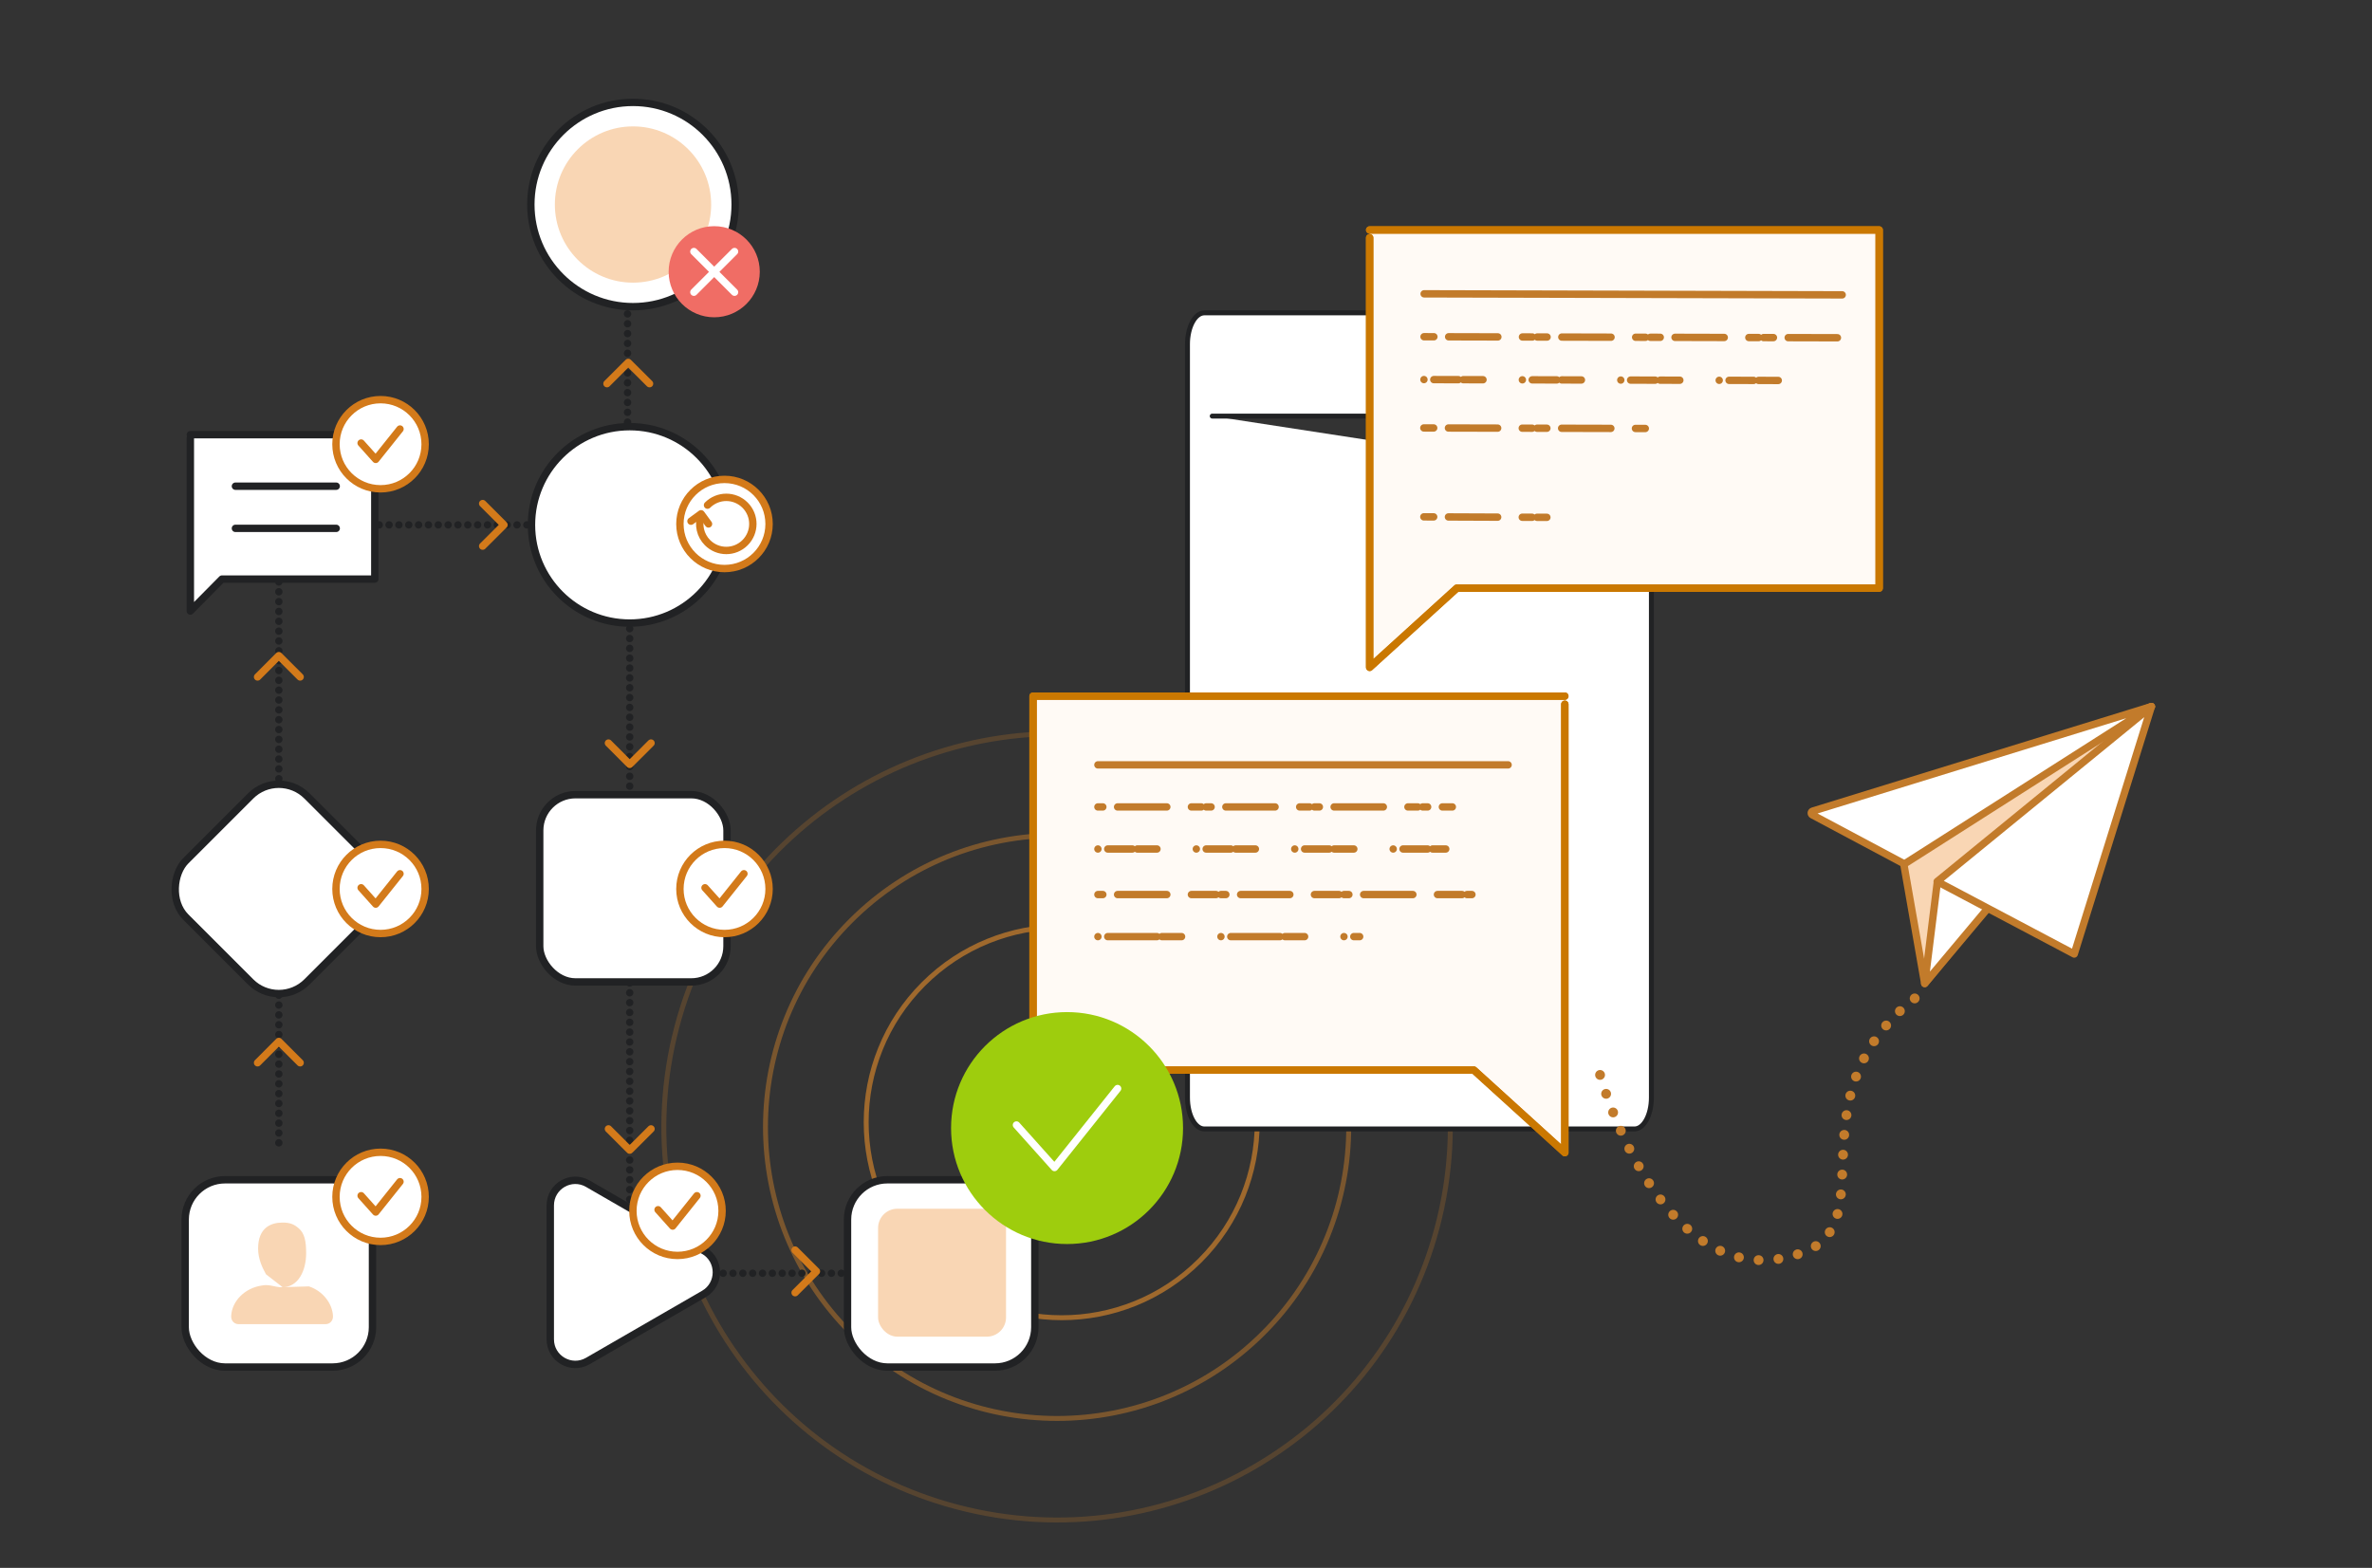 <?xml version="1.0" encoding="UTF-8"?><svg id="a" xmlns="http://www.w3.org/2000/svg" width="482" height="318.67" viewBox="0 0 482 318.67"><rect x="0" y="0" width="482" height="318.67" fill="#333333" stroke="none"/><path d="m235.12,151.77c-42.67-11.22-86.36,14.28-97.58,56.95-11.22,42.67,14.28,86.36,56.95,97.58,42.67,11.22,86.36-14.28,97.58-56.95,11.22-42.67-14.28-86.36-56.95-97.58Z" fill="none" opacity=".25" stroke="#c37b2b" stroke-miterlimit="10"/><circle cx="215.74" cy="228.1" r="39.73" transform="translate(-98.1 219.36) rotate(-45)" fill="none" opacity=".75" stroke="#c37b2b" stroke-miterlimit="10"/><circle cx="214.81" cy="229.04" r="59.26" transform="translate(-99.04 218.98) rotate(-45)" fill="none" opacity=".5" stroke="#c37b2b" stroke-miterlimit="10"/><line x1="127.52" y1="45.8" x2="127.52" y2="95.27" fill="none" stroke="#212224" stroke-dasharray="0 2" stroke-linecap="round" stroke-linejoin="round" stroke-width="1.5"/><polyline points="56.66 232.28 56.66 106.68 127.96 106.68 127.96 258.79 190.88 258.79 215.26 229.39" fill="none" stroke="#212224" stroke-dasharray="0 2" stroke-linecap="round" stroke-linejoin="round" stroke-width="1.5"/><rect x="109.67" y="161.52" width="38.06" height="38.06" rx="7.26" ry="7.26" fill="#fff" stroke="#212224" stroke-linecap="round" stroke-linejoin="round" stroke-width="1.5"/><circle cx="127.96" cy="106.68" r="19.96" fill="#fff" stroke="#212224" stroke-linecap="round" stroke-linejoin="round" stroke-width="1.5"/><path d="m143.03,254.19c3.39,1.96,3.39,6.86,0,8.82l-11.79,6.81-11.79,6.81c-3.39,1.96-7.63-.49-7.63-4.41v-27.22c0-3.92,4.24-6.37,7.63-4.41l11.79,6.81,11.79,6.81Z" fill="#fff" stroke="#212224" stroke-linecap="round" stroke-linejoin="round" stroke-width="1.5"/><polyline points="52.34 216.01 56.66 211.68 60.99 216.01" fill="none" stroke="#d37a1a" stroke-linecap="round" stroke-linejoin="round" stroke-width="1.5"/><polyline points="52.34 137.59 56.66 133.26 60.99 137.59" fill="none" stroke="#d37a1a" stroke-linecap="round" stroke-linejoin="round" stroke-width="1.5"/><polyline points="98.08 102.35 102.41 106.68 98.08 111" fill="none" stroke="#d37a1a" stroke-linecap="round" stroke-linejoin="round" stroke-width="1.5"/><polyline points="132.29 151.03 127.96 155.36 123.64 151.03" fill="none" stroke="#d37a1a" stroke-linecap="round" stroke-linejoin="round" stroke-width="1.5"/><polyline points="132.29 229.45 127.96 233.77 123.64 229.45" fill="none" stroke="#d37a1a" stroke-linecap="round" stroke-linejoin="round" stroke-width="1.5"/><rect x="39.25" y="163.27" width="34.82" height="34.82" rx="8.09" ry="8.09" transform="translate(144.35 12.85) rotate(45)" fill="#fff" stroke="#212224" stroke-linecap="round" stroke-linejoin="round" stroke-width="1.5"/><circle cx="77.33" cy="180.68" r="9.06" fill="#fff" stroke="#d37a1a" stroke-linecap="round" stroke-linejoin="round" stroke-width="1.5"/><polyline points="73.38 180.44 76.35 183.76 81.28 177.59" fill="#fff" stroke="#d37a1a" stroke-linecap="round" stroke-linejoin="round" stroke-width="1.5"/><circle cx="147.22" cy="180.68" r="9.06" fill="#fff" stroke="#d37a1a" stroke-linecap="round" stroke-linejoin="round" stroke-width="1.5"/><polyline points="143.26 180.44 146.24 183.76 151.17 177.59" fill="#fff" stroke="#d37a1a" stroke-linecap="round" stroke-linejoin="round" stroke-width="1.5"/><circle cx="147.22" cy="106.5" r="9.06" fill="#fff" stroke="#d37a1a" stroke-linecap="round" stroke-linejoin="round" stroke-width="1.5"/><polyline points="140.41 105.93 142.46 104.43 143.97 106.49" fill="none" stroke="#d37a1a" stroke-linecap="round" stroke-linejoin="round" stroke-width="1.5"/><path d="m142.46,104.79c-.62,1.87-.18,4.02,1.31,5.51,2.11,2.11,5.52,2.11,7.63,0,2.11-2.11,2.11-5.52,0-7.63-2.11-2.11-5.52-2.11-7.63,0" fill="none" stroke="#d37a1a" stroke-linecap="round" stroke-linejoin="round" stroke-width="1.5"/><circle cx="137.67" cy="246.11" r="9.06" fill="#fff" stroke="#d37a1a" stroke-linecap="round" stroke-linejoin="round" stroke-width="1.5"/><polyline points="133.72 245.88 136.69 249.2 141.62 243.03" fill="#fff" stroke="#d37a1a" stroke-linecap="round" stroke-linejoin="round" stroke-width="1.5"/><polyline points="38.68 88.35 76.16 88.35 76.16 117.7 75.97 117.7 45.1 117.7 38.68 124.19 38.68 88.99" fill="#fff" stroke="#212224" stroke-linecap="round" stroke-linejoin="round" stroke-width="1.5"/><line x1="47.84" y1="98.82" x2="68.32" y2="98.82" fill="#fff" stroke="#212224" stroke-linecap="round" stroke-linejoin="round" stroke-width="1.5"/><line x1="47.84" y1="107.39" x2="68.32" y2="107.39" fill="#fff" stroke="#212224" stroke-linecap="round" stroke-linejoin="round" stroke-width="1.5"/><circle cx="77.33" cy="90.29" r="9.06" fill="#fff" stroke="#d37a1a" stroke-linecap="round" stroke-linejoin="round" stroke-width="1.5"/><polyline points="73.38 90.05 76.35 93.37 81.28 87.2" fill="#fff" stroke="#d37a1a" stroke-linecap="round" stroke-linejoin="round" stroke-width="1.5"/><rect x="37.63" y="239.79" width="38.06" height="38.06" rx="8.09" ry="8.09" fill="#fff" stroke="#212224" stroke-linecap="round" stroke-linejoin="round" stroke-width="1.5"/><path d="m62.78,261.46c2.8.93,4.73,3.42,4.88,5.96v.2c0,.83-.66,1.51-1.46,1.51h-17.76c-.81,0-1.46-.67-1.46-1.51v-.2c.17-2.96,2.74-5.66,6.32-6.15l.21-.03c.89-.14,1.76.1,2.64.28.55.11.69.1,1.28.1m0,0c3.15,0,4.78-3.33,4.78-6.89,0-2.58-.36-4.05-1.46-5.03-.97-.86-1.82-1.24-3.45-1.21-2.18.03-4.85.98-4.85,5.28,0,2.1.85,3.89,1.61,5.24" fill="#f9d6b4" stroke-width="0"/><rect x="172.22" y="239.79" width="38.06" height="38.06" rx="8.09" ry="8.09" fill="#fff" stroke="#212224" stroke-linecap="round" stroke-linejoin="round" stroke-width="1.5"/><rect x="178.43" y="245.68" width="26" height="26" rx="3.91" ry="3.91" fill="#f9d6b4" stroke-width="0"/><circle cx="77.33" cy="243.26" r="9.06" fill="#fff" stroke="#d37a1a" stroke-linecap="round" stroke-linejoin="round" stroke-width="1.5"/><polyline points="73.38 243.03 76.35 246.35 81.28 240.18" fill="none" stroke="#d37a1a" stroke-linecap="round" stroke-linejoin="round" stroke-width="1.5"/><circle cx="128.63" cy="41.57" r="20.76" fill="#fff" stroke="#212224" stroke-linecap="round" stroke-linejoin="round" stroke-width="1.5"/><circle cx="128.63" cy="41.57" r="15.88" fill="#f9d6b4" stroke-width="0"/><circle cx="145.13" cy="55.23" r="9.26" fill="#f06d65" stroke-width="0"/><line x1="141" y1="51.13" x2="149.26" y2="59.39" fill="none" stroke="#fff" stroke-linecap="round" stroke-linejoin="round" stroke-width="1.5"/><line x1="149.26" y1="51.13" x2="141" y2="59.39" fill="none" stroke="#fff" stroke-linecap="round" stroke-linejoin="round" stroke-width="1.5"/><polyline points="123.34 77.98 127.66 73.66 131.99 77.98" fill="none" stroke="#d37a1a" stroke-linecap="round" stroke-linejoin="round" stroke-width="1.5"/><path d="m335.57,98.29v124.79c0,3.52-1.54,6.38-3.43,6.38h-87.41c-1.9,0-3.43-2.86-3.43-6.38V69.97c0-3.52,1.54-6.38,3.43-6.38h87.41c1.9,0,3.43,2.86,3.43,6.38v14.6h-89.24" fill="#fff" stroke="#212224" stroke-linecap="round" stroke-linejoin="round"/><polyline points="278.32 46.74 381.86 46.74 381.86 119.54 381.34 119.54 296.04 119.54 278.32 135.64 278.32 48.32" fill="#fffaf5" stroke="#ca7801" stroke-linecap="round" stroke-linejoin="round" stroke-width="1.5"/><polyline points="317.98 141.49 209.92 141.49 209.92 217.49 210.46 217.49 299.49 217.49 317.98 234.28 317.98 143.14" fill="#fffaf5" stroke="#ca7801" stroke-linecap="round" stroke-linejoin="round" stroke-width="1.5"/><polyline points="278.32 46.74 381.86 46.74 381.86 119.54 381.34 119.54 296.04 119.54 278.32 135.64 278.32 48.32" fill="none" stroke="#ca7801" stroke-linecap="round" stroke-linejoin="round" stroke-width="1.5"/><polyline points="317.98 141.49 209.92 141.49 209.92 217.49 210.46 217.49 299.49 217.49 317.98 234.28 317.98 143.14" fill="none" stroke="#ca7801" stroke-linecap="round" stroke-linejoin="round" stroke-width="1.5"/><polyline points="161.57 254.08 165.9 258.41 161.57 262.74" fill="none" stroke="#d37a1a" stroke-linecap="round" stroke-linejoin="round" stroke-width="1.5"/><circle cx="216.83" cy="229.28" r="23.57" fill="#9ecd0d" stroke-width="0"/><polyline points="206.55 228.66 214.28 237.3 227.1 221.25" fill="none" stroke="#fff" stroke-linecap="round" stroke-linejoin="round" stroke-width="1.5"/><line x1="289.39" y1="59.72" x2="374.34" y2="59.93" fill="none" stroke="#c27b2b" stroke-linecap="round" stroke-linejoin="round" stroke-width="1.5"/><line x1="289.37" y1="68.44" x2="374.32" y2="68.65" fill="none" stroke="#c27b2b" stroke-dasharray="0 0 0 0 0 0 2 3 10 5 2 1" stroke-linecap="round" stroke-linejoin="round" stroke-width="1.5"/><line x1="289.35" y1="77.15" x2="361.38" y2="77.33" fill="none" stroke="#c27b2b" stroke-dasharray="0 0 0 0 0 2 5 1 4 8" stroke-linecap="round" stroke-linejoin="round" stroke-width="1.5"/><line x1="289.33" y1="86.98" x2="335.31" y2="87.09" fill="none" stroke="#c27b2b" stroke-dasharray="0 0 0 0 0 0 2 3 10 5 2 1" stroke-linecap="round" stroke-linejoin="round" stroke-width="1.5"/><line x1="289.33" y1="105.05" x2="316.68" y2="105.16" fill="none" stroke="#c27b2b" stroke-dasharray="0 0 0 0 0 0 2 3 10 5 2 1" stroke-linecap="round" stroke-linejoin="round" stroke-width="1.5"/><line x1="223.1" y1="155.46" x2="306.45" y2="155.46" fill="none" stroke="#c27b2b" stroke-linecap="round" stroke-linejoin="round" stroke-width="1.5"/><line x1="223.1" y1="164.01" x2="295.12" y2="164.01" fill="none" stroke="#c27b2b" stroke-dasharray="0 0 0 0 0 0 1 3 10 5 2 1" stroke-linecap="round" stroke-linejoin="round" stroke-width="1.5"/><line x1="223.1" y1="172.56" x2="293.78" y2="172.56" fill="none" stroke="#c27b2b" stroke-dasharray="0 0 0 0 0 2 5 1 4 8" stroke-linecap="round" stroke-linejoin="round" stroke-width="1.5"/><line x1="223.1" y1="181.82" x2="300.67" y2="181.82" fill="none" stroke="#c27b2b" stroke-dasharray="0 0 0 0 0 0 1 3 10 5 5 1" stroke-linecap="round" stroke-linejoin="round" stroke-width="1.5"/><line x1="223.1" y1="190.37" x2="276.29" y2="190.37" fill="none" stroke="#c27b2b" stroke-dasharray="0 0 0 0 0 2 10 1 4 8" stroke-linecap="round" stroke-linejoin="round" stroke-width="1.5"/><polygon points="391.11 199.9 384.88 164.31 437.17 143.61 391.11 199.9" fill="#f9d6b4" stroke="#c27b2b" stroke-linecap="round" stroke-linejoin="round" stroke-width="1.5"/><path d="m386.98,175.6c.25-.18,50.19-31.99,50.19-31.99l-68.82,21.25c-.36.11-.4.6-.07.77l18.71,9.97Z" fill="#fff" stroke="#c27b2b" stroke-linecap="round" stroke-linejoin="round" stroke-width="1.5"/><polygon points="393.66 179.39 391.11 199.9 412.35 174.56 393.66 179.39" fill="#fff" stroke="#c27b2b" stroke-linecap="round" stroke-linejoin="round" stroke-width="1.5"/><polygon points="393.64 179.17 421.49 193.9 437.17 143.61 393.64 179.17" fill="#fff" stroke="#c27b2b" stroke-linecap="round" stroke-linejoin="round" stroke-width="1.5"/><line x1="325.14" y1="218.48" x2="325.14" y2="218.48" fill="none" stroke="#c27b2b" stroke-linecap="round" stroke-linejoin="round" stroke-width="2"/><path d="m326.37,222.32c3.84,11,16.76,41.27,40.33,32.11,15.66-6.08-1.71-30.85,20.8-50.21" fill="none" stroke="#c27b2b" stroke-dasharray="0 0 0 4.04" stroke-linecap="round" stroke-linejoin="round" stroke-width="2"/><line x1="389.07" y1="202.93" x2="389.07" y2="202.93" fill="none" stroke="#c27b2b" stroke-linecap="round" stroke-linejoin="round" stroke-width="2"/></svg>